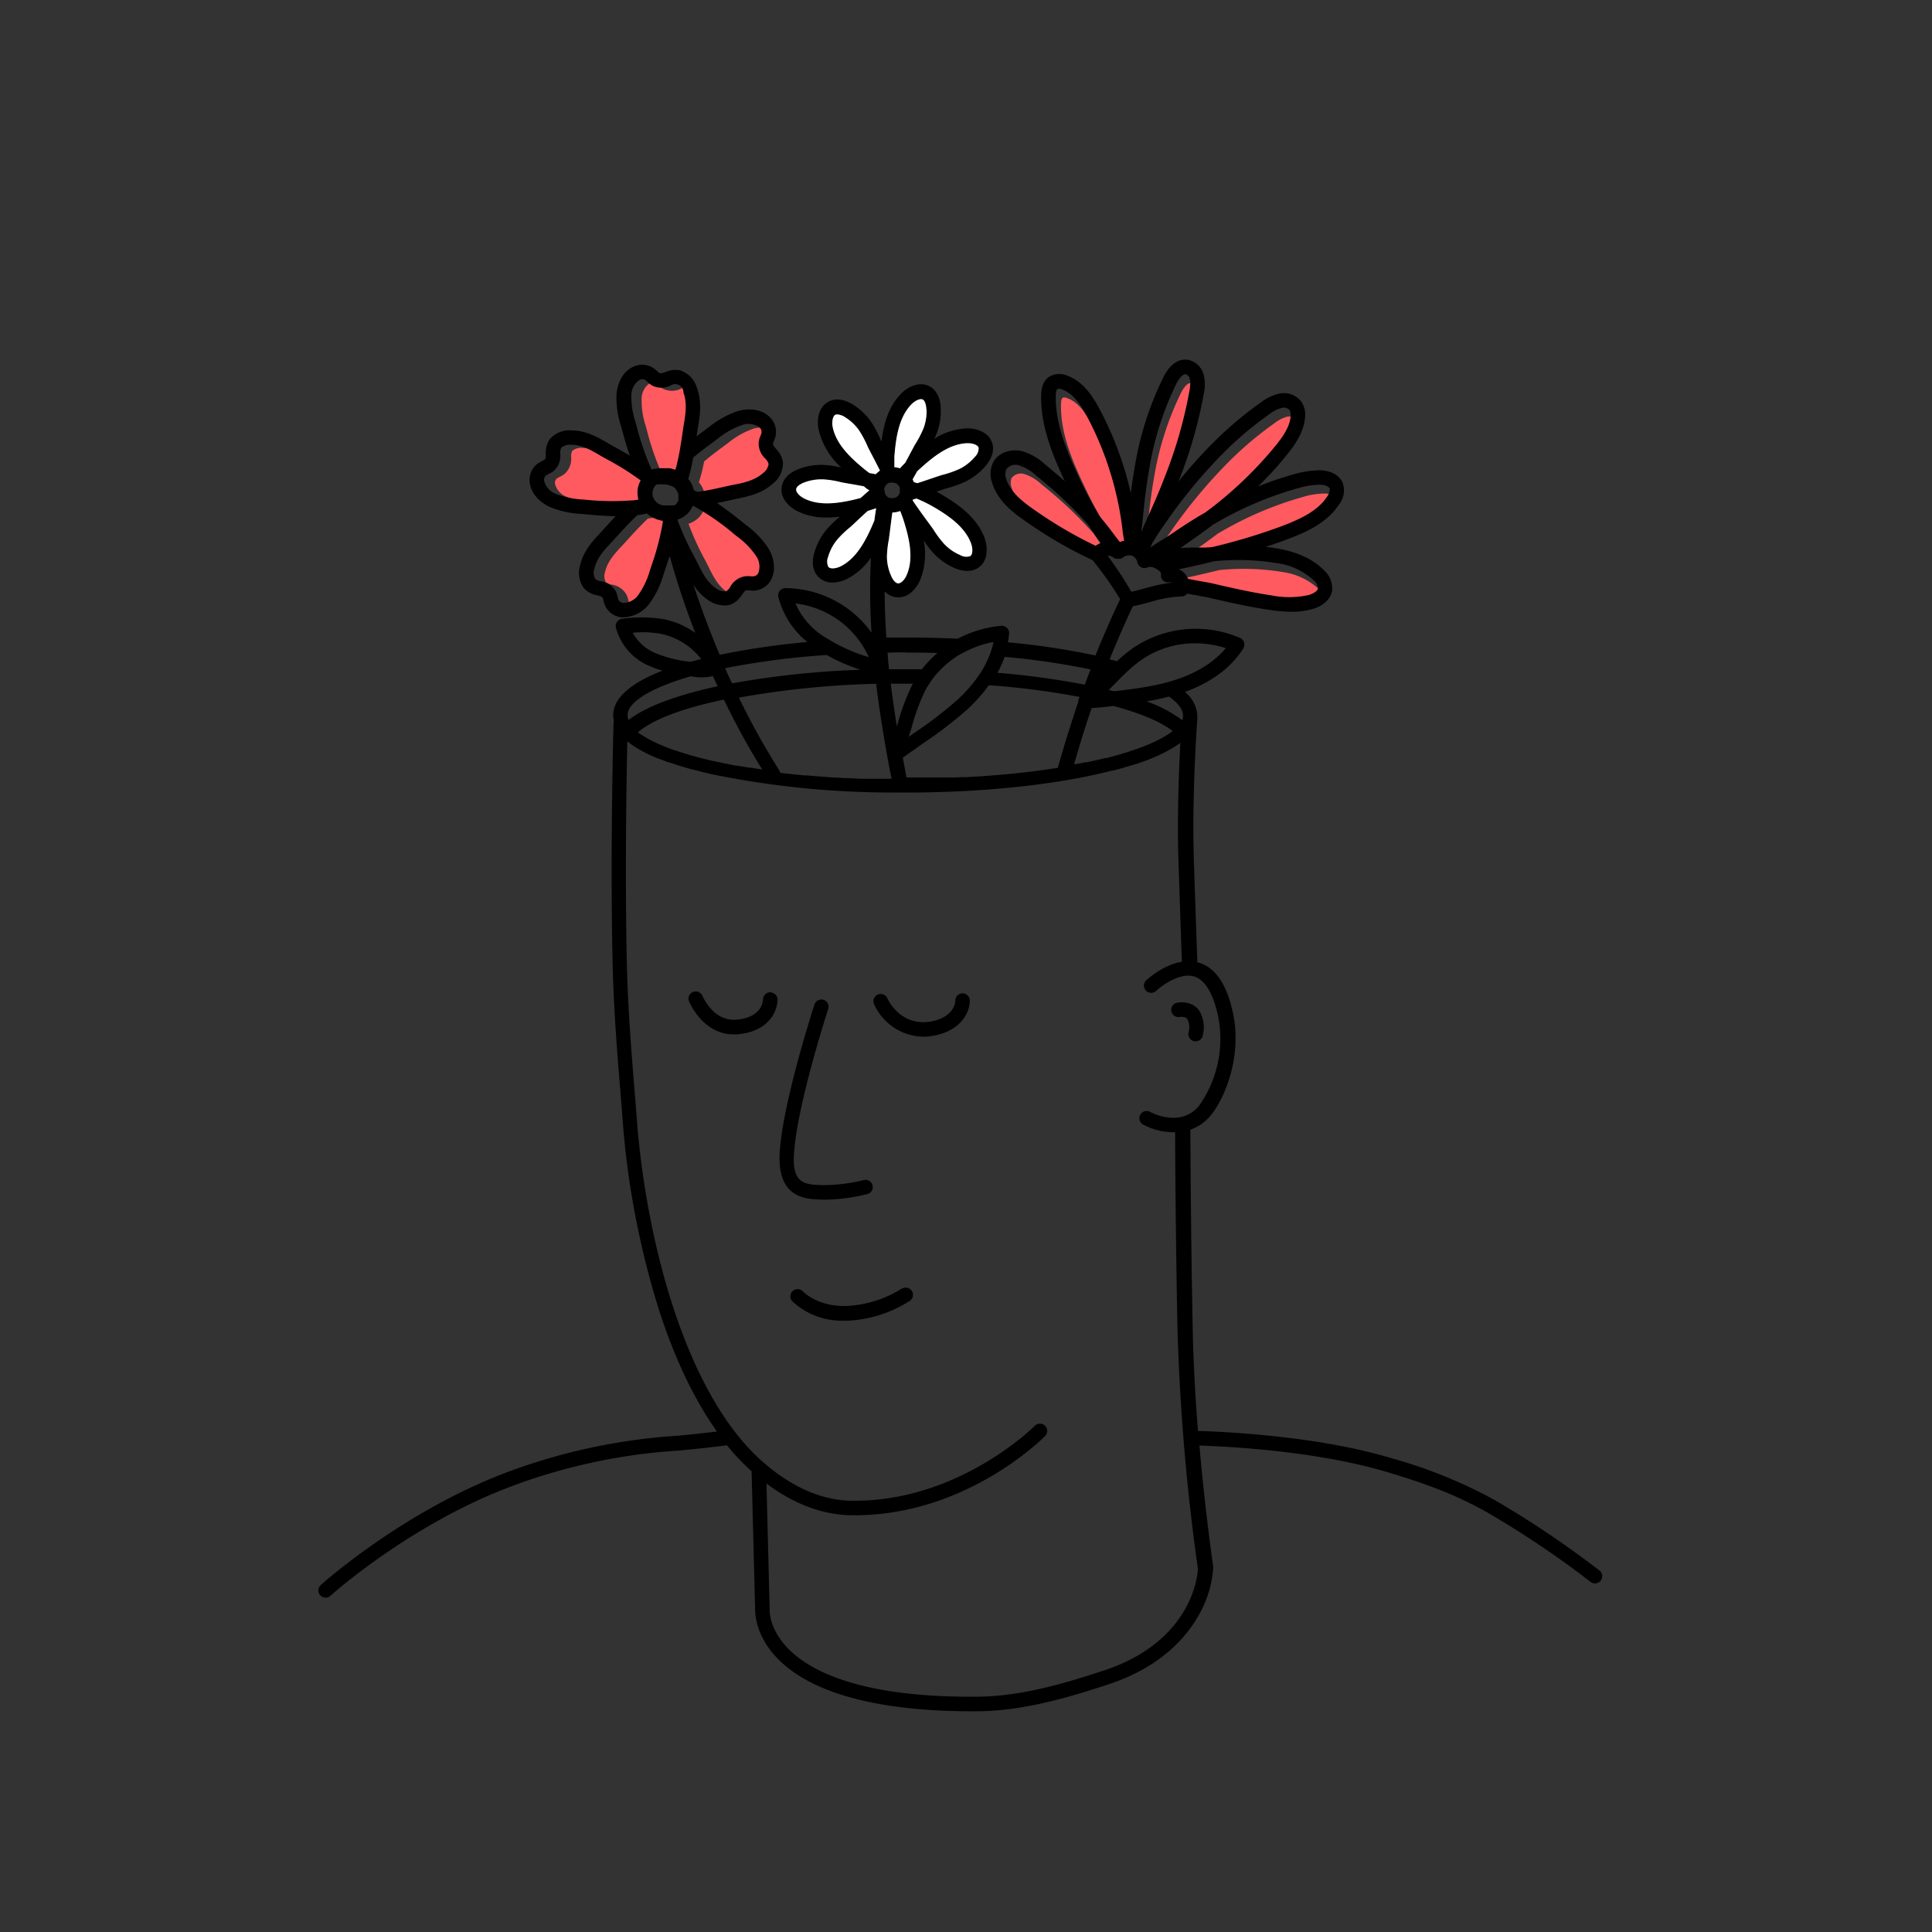 <svg id="Layer_1" data-name="Layer 1" xmlns="http://www.w3.org/2000/svg" viewBox="0 0 400 400"><rect x="0" y="0" width="400" height="400" fill="#333333" stroke="none"/><defs><style>.cls-1{fill:#ff5a5f;}.cls-2{fill:none;}.cls-3{fill:#fff;}</style></defs><title>SUE Extra Variation Head Illustrations</title><path class="cls-1" d="M161.34,96.74a2.79,2.79,0,0,1-1.14,1.9c-1.64,1.45-3.79,2-6.22,2.45-.39.07-.93.19-1.57.33-1.56.36-3.66.83-5.76,1.13-.27-.13-.53-.24-.79-.34a1,1,0,0,0-.06-.25,5.36,5.36,0,0,0-.47-1.19c-.05-.1-.11-.19-.16-.28l0,0,0,0-.07-.11-.09-.12a2.91,2.91,0,0,0-.26-.33l-.06-.07a34.55,34.55,0,0,0,1.09-4.32c1.66-1.4,3.3-2.6,4.41-3.41l.66-.5a17,17,0,0,1,4.88-2.78,4,4,0,0,1,3.78.41,1.27,1.27,0,0,1,.41,1.21,3.23,3.23,0,0,1-.18.49,5.3,5.3,0,0,0-.37,1.2,4.23,4.23,0,0,0,1.31,3.54A2.73,2.73,0,0,1,161.34,96.74Z"/><path class="cls-1" d="M143.76,88.72c-.07.4-.15.94-.24,1.59-.16,1.13-.37,2.53-.64,4a.06.06,0,0,0,0,0c-.26,1.42-.54,2.63-.83,3.65l-.13,0-.24-.08c-.11,0-.21-.07-.32-.09a5.41,5.41,0,0,0-.55-.12l-.1,0h-.17l-.12,0-.2,0h0c-.14,0-.26,0-.42,0h-.24a4.93,4.93,0,0,0-.55,0l-.22,0-.18,0-.17,0-.22,0-.26.07-.09,0-.1,0-.05,0-.12,0-.05,0a3,3,0,0,0-.34.15h0l-.07,0L137,98a56.06,56.06,0,0,1-3.09-9l-.21-.76a17,17,0,0,1-.86-5.56,3.92,3.92,0,0,1,1.74-3.38,1.63,1.63,0,0,1,.63-.15,1.06,1.06,0,0,1,.63.2,4.23,4.23,0,0,1,.4.34,4.81,4.81,0,0,0,1,.78,4.22,4.22,0,0,0,3.77,0A1.72,1.72,0,0,1,143.7,82C144.46,84.08,144.18,86.28,143.76,88.72Z"/><path class="cls-1" d="M134.94,100.23l0,0a.08.08,0,0,0,0,0,2.09,2.09,0,0,0-.16.29,3.08,3.08,0,0,0-.16.38,3.66,3.66,0,0,0-.15.43,4.58,4.58,0,0,0-.18.91,4.68,4.68,0,0,0,0,1,4.54,4.54,0,0,0,.08.55c0,.16.07.32.1.44-.3,0-.62.1-1,.14l-.26,0a53,53,0,0,1-9.64-.28l-.81-.07a17,17,0,0,1-5.38-1.14,3.87,3.87,0,0,1-2.48-2.76,1.21,1.21,0,0,1,.46-1.11,3.37,3.37,0,0,1,.46-.25,5.39,5.39,0,0,0,1.07-.64,4.18,4.18,0,0,0,1.36-3.47,2.71,2.71,0,0,1,.21-1.29,2.74,2.74,0,0,1,2-.63h0c2.16,0,4,1,6.14,2.28l1.34.75a55.13,55.13,0,0,1,6.92,4.34l0,0Z"/><path class="cls-1" d="M139.42,108.53h0l0,.29s0,.07,0,.1a54.68,54.68,0,0,1-2.37,9l-.26.8a16.49,16.49,0,0,1-2.33,5,3.85,3.85,0,0,1-3.23,1.8,1.19,1.19,0,0,1-1-.72,3.51,3.51,0,0,1-.13-.49,5.07,5.07,0,0,0-.39-1.18,4.24,4.24,0,0,0-3.08-2.1,2.62,2.62,0,0,1-1.2-.49,2.75,2.75,0,0,1-.16-2.14c.5-2.1,1.92-3.72,3.59-5.48.28-.28.64-.69,1.08-1.18,1.12-1.24,2.63-2.9,4.22-4.39a14,14,0,0,0,2-.37,4.47,4.47,0,0,0,.41.35l.09.07c.16.11.31.22.48.32a5.81,5.81,0,0,0,.83.4l.2.08a2,2,0,0,0,.3.1,2.72,2.72,0,0,0,.43.11,3.62,3.62,0,0,0,.41.09Z"/><path class="cls-1" d="M159.21,119.34a1.22,1.22,0,0,1-1,.68,4.45,4.45,0,0,1-.5,0,5.46,5.46,0,0,0-1.24,0,4.2,4.2,0,0,0-3,2.15,2.73,2.73,0,0,1-.87,1,2.82,2.82,0,0,1-2.07-.6c-1.79-1.2-2.81-3.1-3.87-5.28l-.73-1.42a56.52,56.52,0,0,1-3.39-7.45l.05,0a1.9,1.9,0,0,0,.29-.1,3.48,3.48,0,0,0,.41-.18,3.57,3.57,0,0,0,.48-.27,4.69,4.69,0,0,0,1.3-1.17,4.63,4.63,0,0,0,.31-.46,4.09,4.09,0,0,0,.28-.55l.06-.13.11.06a50.2,50.2,0,0,1,8.37,5.77l.67.54a16.48,16.48,0,0,1,3.86,3.92A3.86,3.86,0,0,1,159.21,119.34Z"/><path class="cls-1" d="M273.94,123.68h0c-.09.5-.82,1-1.86,1.33a18.62,18.62,0,0,1-7.8.08c-4.25-.63-8.56-1.63-12.37-2.51-.37-.08-1.07-.21-2-.37s-1.81-.33-2.87-.54c0-.1-.09-.2-.14-.3a3.36,3.36,0,0,0-.56-.81,3.78,3.78,0,0,0-.41-.39,4.17,4.17,0,0,0-.77-.49c2.07-.39,4.12-.89,6.12-1.37l1.16-.28a49.84,49.84,0,0,1,13.23.42,13.81,13.81,0,0,1,7.36,3.5A2.35,2.35,0,0,1,273.94,123.68Z"/><path class="cls-1" d="M276.36,103.25a2.87,2.87,0,0,1-.58,1.45c-1.95,3-5.57,4.61-9.19,6A119.78,119.78,0,0,1,252.35,115l-.32.08-1.25.09-.57,0c-.26,0-.73,0-1.32,0-1,0-2.19,0-3.5.12h0c2.26-1.52,4.52-3.13,6.76-4.82l0,0,0,0c.3-.18.59-.35.92-.53a72.79,72.79,0,0,1,16.51-7,16.15,16.15,0,0,1,4.7-.76c1,0,1.79.34,2,.77A.65.65,0,0,1,276.36,103.25Z"/><path class="cls-1" d="M268.29,88.07c-.19,2.09-1.5,4-2.89,5.76A80.63,80.63,0,0,1,250.48,108h-.06c-2.19,1.27-4.46,2.72-6.74,4.3-.41.28-1,.6-1.54,1-.9.54-1.93,1.17-2.88,1.85.13-.31.26-.62.37-.9h0l.56-.89c.66-1.06,1.29-2.06,2-3a105.18,105.18,0,0,1,13-15.53,73.05,73.05,0,0,1,8.69-7.22,7.32,7.32,0,0,1,2.58-1.33,1.72,1.72,0,0,1,1.66.46A2.19,2.19,0,0,1,268.29,88.07Z"/><path class="cls-1" d="M247.52,81.14a10.06,10.06,0,0,1-.19,1.67A93.05,93.05,0,0,1,242,101c-1,2.64-2.22,5.42-3.73,8.74-.32.71-.63,1.46-1,2.24,0,0,0-.08,0-.12.12-.91.24-1.79.31-2.62.36-3.77.75-6.87,1.25-9.75a63.38,63.38,0,0,1,5.69-18.16c.64-1.25,1.35-2,1.88-2h.06a1.33,1.33,0,0,1,.86,1A3.28,3.28,0,0,1,247.52,81.14Z"/><path class="cls-1" d="M233.84,113.71a4.39,4.39,0,0,0-.89.28c-.57-.72-1.1-1.42-1.63-2.13-.8-1.07-1.63-2.11-2.5-3.11a85,85,0,0,1-4.28-8c-2.41-5.07-5-11-4.87-16.94,0-1.19.28-1.42.34-1.46a1.4,1.4,0,0,1,1,.1c2.34.85,3.91,3.31,5.14,5.61a66.89,66.89,0,0,1,6.65,19c.31,1.63.56,3.29.74,4.95C233.6,112.4,233.71,113,233.84,113.71Z"/><path class="cls-1" d="M229,114.22a6.65,6.65,0,0,0-1.06.59h0a88.4,88.4,0,0,1-12.68-7.44c-2.54-1.75-5-3.74-5.83-6.44a2.78,2.78,0,0,1,0-1.93,2.4,2.4,0,0,1,2.6-.87,9.5,9.5,0,0,1,3.62,2.17,84.77,84.77,0,0,1,10.8,10.2c.45.71,1,1.47,1.49,2.23C228.24,113.26,228.6,113.75,229,114.22Z"/><path d="M331.11,325.13a202,202,0,0,0-21.72-14.6,100.08,100.08,0,0,0-21.46-8.67c-15.39-4.61-34.71-5.45-39.9-5.6-.52-6.6-.95-13.8-1.09-20.95-.37-18.23-.47-37.21-.49-41.42a9.54,9.54,0,0,0,4.37-3.14c2.8-3.53,6.31-12,4.5-20.79-1.23-6-3.59-9.55-7-10.62l-.42-.1c-.09-2.44-.32-9.17-.71-20.69-.43-13.05.5-26.83.7-29.71a0,0,0,0,0,0,0,.41.41,0,0,1,0-.11,2.46,2.46,0,0,0,0-.26,1.26,1.26,0,0,1,0-.16v-.12s0-.11,0-.16v0a6.85,6.85,0,0,0-2.57-4.77c4.28-1.55,9.08-4.25,12.08-9a1.55,1.55,0,0,0,.16-1.26,1.49,1.49,0,0,0-.84-.93,23.16,23.16,0,0,0-22,2,31.71,31.71,0,0,0-3.47,2.83c-.5-.14-1-.26-1.51-.38,1.5-3.74,3.11-7.39,4.8-11,1.2-.24,2.38-.55,3.52-.86a26.15,26.15,0,0,1,6.57-1.18,1.47,1.47,0,0,0,1.17-.58l2.45.45c.84.15,1.5.27,1.84.35,3.86.89,8.23,1.9,12.6,2.55a33.25,33.25,0,0,0,4.71.41,15.61,15.61,0,0,0,4.38-.58c2.21-.65,3.65-2,4-3.67a5,5,0,0,0-1.69-4.36c-2.05-2.12-5.05-3.58-8.92-4.36-1-.21-2.09-.36-3.13-.47,1.51-.49,3-1,4.49-1.57,4.09-1.53,8.21-3.45,10.64-7.11A4.76,4.76,0,0,0,278,100c-.65-1.59-2.39-2.57-4.67-2.63a19.6,19.6,0,0,0-5.57.86,66.67,66.67,0,0,0-7.32,2.5,68.73,68.73,0,0,0,6.23-6.87c1.59-2,3.25-4.46,3.52-7.33a4.9,4.9,0,0,0-.72-3.31,4.58,4.58,0,0,0-4.7-1.71,9.85,9.85,0,0,0-3.73,1.82A74.82,74.82,0,0,0,252,90.84a98.38,98.38,0,0,0-8,8.83,94.32,94.32,0,0,0,5.24-18.18,8.59,8.59,0,0,0,0-3.78,4.23,4.23,0,0,0-3.37-3.23c-1.36-.17-3.32.31-5,3.61a66.28,66.28,0,0,0-6,19c-.28,1.59-.52,3.23-.75,5a69.7,69.7,0,0,0-6.43-17.32c-1.49-2.8-3.46-5.83-6.76-7a4.05,4.05,0,0,0-3.66.21c-1.65,1.06-1.7,3.2-1.71,3.91-.12,6.4,2.42,12.49,4.91,17.74-1.26-1.11-2.61-2.26-4.1-3.48a11.76,11.76,0,0,0-4.87-2.77c-2.13-.48-4.85.22-5.94,2.48a5.53,5.53,0,0,0-.15,4.11c1.1,3.59,4.16,6.08,7,8a87.8,87.8,0,0,0,13.8,8h0a72.48,72.48,0,0,1,5.7,8.08h0c-1.8,3.8-3.51,7.69-5.1,11.66a157,157,0,0,0-18.13-2.73,17.14,17.14,0,0,0,.24-1.79,1.46,1.46,0,0,0-.44-1.19,1.49,1.49,0,0,0-1.19-.43,23.7,23.7,0,0,0-9,2.67c-3.61-.16-7.25-.25-10.87-.25-1.3,0-2.61,0-3.91,0-.23-3.29-.34-6.46-.35-9.55a4,4,0,0,0,2.24,1.19,4.3,4.3,0,0,0,.61.05,4.16,4.16,0,0,0,2.78-1.15,7,7,0,0,0,1.71-2.43,14.58,14.58,0,0,0,.75-8.19,19.7,19.7,0,0,0,2.1,2.71,13.18,13.18,0,0,0,4.31,3,6.81,6.81,0,0,0,2.62.58,4,4,0,0,0,2.29-.67h0c1.94-1.33,2-4,1.31-6.06-1.59-4.37-5.51-7.12-9.51-9.42l-.46-.26.43-.15,1.57-.52a23.43,23.43,0,0,0,4-1.42,12.89,12.89,0,0,0,4.13-3.22c1.35-1.59,1.84-3.21,1.4-4.71-.68-2.25-3.22-3.16-5.39-3.08a13.83,13.83,0,0,0-6.6,2.14,13.22,13.22,0,0,0,.53-1.22,12.8,12.8,0,0,0,.79-5.16c-.1-2.1-.87-3.62-2.21-4.4-2-1.17-4.49-.11-6,1.46-2.59,2.65-3.6,6.2-4.07,9.88l-.12-.23a24.09,24.09,0,0,0-2-3.82,13,13,0,0,0-3.8-3.59c-1.79-1.1-3.47-1.33-4.87-.67-2.27,1.06-2.62,3.78-2.23,5.79a15.4,15.4,0,0,0,4.69,7.93,19.41,19.41,0,0,0-3.64-.54,13,13,0,0,0-5.17.85c-2,.76-3.15,2-3.47,3.48-.52,2.44,1.43,4.37,3.27,5.27a13.34,13.34,0,0,0,6,1.29,21.3,21.3,0,0,0,2.75-.19,22.9,22.9,0,0,0-2.87,2.81,12.76,12.76,0,0,0-2.42,4.63c-.59,2-.35,3.71.68,4.87a4,4,0,0,0,3.12,1.34,6.92,6.92,0,0,0,3-.77,13.57,13.57,0,0,0,4.91-4.39,133.2,133.2,0,0,0,.12,15.56l0,0a21.69,21.69,0,0,0-4.64-4.78,22.3,22.3,0,0,0-13.18-4.47h0a1.5,1.5,0,0,0-1.46,1.86,17.44,17.44,0,0,0,6,9.3A160.84,160.84,0,0,0,149,135.57q-3-7.14-5.44-14.51a11.13,11.13,0,0,0,3,3.15,6.25,6.25,0,0,0,3.42,1.15,4.08,4.08,0,0,0,1.4-.24,5.05,5.05,0,0,0,2.25-2c.46-.65.66-.87.91-.9a3.24,3.24,0,0,1,.55,0,7,7,0,0,0,.92.07,4.23,4.23,0,0,0,3.62-2.25c1-1.87.78-4.37-.64-6.67a19.14,19.14,0,0,0-4.55-4.69l-.65-.52c-1.25-1-3.21-2.59-5.34-4,.88-.18,1.7-.37,2.4-.53l1.49-.32c2.76-.55,5.42-1.19,7.62-3.13a5.47,5.47,0,0,0,2.14-4.48,5,5,0,0,0-1.4-2.74c-.52-.63-.69-.88-.65-1.12a3.76,3.76,0,0,1,.19-.57,7.55,7.55,0,0,0,.31-.87,4.25,4.25,0,0,0-1.27-4.13c-1.58-1.49-4.08-1.9-6.7-1.1a19.59,19.59,0,0,0-5.8,3.25l-.65.48-1.91,1.42h0c0-.1,0-.2.05-.29.09-.62.16-1.13.23-1.51.38-2.22.89-5.27-.21-8.24a5.44,5.44,0,0,0-3.42-3.59,5,5,0,0,0-3.06.33c-.77.26-1.07.33-1.29.2a2.58,2.58,0,0,1-.45-.38,6.63,6.63,0,0,0-.72-.59,4.2,4.2,0,0,0-4.29-.29c-2,.94-3.24,3.13-3.43,5.87a19.49,19.49,0,0,0,1,6.58l.2.74c.35,1.28.87,3.18,1.56,5.18-1.17-.7-2.29-1.32-3.19-1.82l-1.26-.71c-2.37-1.41-4.74-2.68-7.64-2.7A5.37,5.37,0,0,0,113.77,91a5,5,0,0,0-.77,2.94c0,.79-.06,1.08-.24,1.23a4.32,4.32,0,0,1-.51.28,7.1,7.1,0,0,0-.81.44,4.22,4.22,0,0,0-1.78,3.87c.18,2.12,1.75,4.08,4.21,5.22a19.35,19.35,0,0,0,6.38,1.41l.79.07c1.53.15,3.92.38,6.41.41-.75.81-1.44,1.56-2,2.17-.41.46-.76.85-1,1.12-1.9,2-3.67,4-4.34,6.85a5.42,5.42,0,0,0,.83,4.83,5,5,0,0,0,2.69,1.4c.77.2,1,.31,1.15.53a2.75,2.75,0,0,1,.16.54,7.53,7.53,0,0,0,.25.88,4.2,4.2,0,0,0,3.38,2.61,5.06,5.06,0,0,0,.68,0,7,7,0,0,0,5.33-3,19.15,19.15,0,0,0,2.81-5.91l.26-.77c.26-.79.61-1.83,1-3l.46,1.62q2.1,7.23,4.83,14.29a17.12,17.12,0,0,0-6.55-2.84,28.4,28.4,0,0,0-8.58-.07,1.49,1.49,0,0,0-1.06.63,1.48,1.48,0,0,0-.23,1.22,11.89,11.89,0,0,0,6.88,7.88,20.46,20.46,0,0,0,2.77,1c-6.32,2.45-10.21,5.55-10.21,9.24a5.32,5.32,0,0,0,.14,1.2h0a1.42,1.42,0,0,0-.08.42c0,.26-.72,25.86-.19,49.62.22,9.61,1,19.36,1.6,26.48.17,2.12.33,4,.45,5.7a175.48,175.48,0,0,0,7.56,39.71c3.29,10.18,7.32,18.59,12,25.16-2.08.25-5.56.65-8.39.89a122.71,122.71,0,0,0-36,7.89C82.82,313.41,66.57,328,66.41,328.17a1.5,1.5,0,0,0,1,2.61,1.47,1.47,0,0,0,1-.39c.16-.14,16-14.39,36.65-22.35a119.69,119.69,0,0,1,35.21-7.7c4.08-.34,9.52-1,10.24-1.11a46.91,46.91,0,0,0,5.1,5.38l.73,28.62c0,.69,0,5.27,4.51,10,8.62,9.07,26.3,11.07,40.21,11.07h1.58c10.06-.11,20.3-3.44,26.42-5.43l.25-.08c11.08-3.61,16.42-9.93,19-14.6a22.64,22.64,0,0,0,2.87-9.57,2.09,2.09,0,0,0,0-.25c0-.16-1.62-10.89-2.85-25.08,5.52.17,24,1.05,38.79,5.46,7.85,2.36,14.08,4.58,20.85,8.41a196.41,196.41,0,0,1,21.33,14.35,1.54,1.54,0,0,0,.93.32,1.5,1.5,0,0,0,.93-2.68Zm-66.5-208.5a13.81,13.81,0,0,1,7.36,3.5,2.35,2.35,0,0,1,.89,1.72h0c-.09.5-.82,1-1.86,1.33a18.62,18.62,0,0,1-7.8.08c-4.25-.63-8.56-1.63-12.37-2.51-.37-.08-1.07-.21-2-.37s-1.81-.33-2.87-.54c0-.1-.09-.2-.14-.3a3.36,3.36,0,0,0-.56-.81,3.78,3.78,0,0,0-.41-.39,4.17,4.17,0,0,0-.77-.49c2.07-.39,4.12-.89,6.12-1.37l1.16-.28A49.84,49.84,0,0,1,264.61,116.63Zm4-15.51a16.15,16.15,0,0,1,4.7-.76c1,0,1.79.34,2,.77a.65.65,0,0,1,0,.29,2.87,2.87,0,0,1-.58,1.45c-1.95,2.95-5.57,4.61-9.19,6a119.78,119.78,0,0,1-14.24,4.32l-.32.08-1.25.09-.57,0c-.26,0-.73,0-1.32,0-1,0-2.19,0-3.5.12q3.39-2.28,6.75-4.82l0,0,0,0c.3-.18.59-.35.92-.53A72.79,72.79,0,0,1,268.57,101.12ZM254.08,93a73.05,73.05,0,0,1,8.69-7.22,7.32,7.32,0,0,1,2.58-1.33,1.72,1.72,0,0,1,1.66.46,2.19,2.19,0,0,1,.2,1.33c-.19,2.09-1.5,4-2.89,5.76a80.63,80.63,0,0,1-14.92,14.21h-.06c-2.19,1.27-4.46,2.72-6.74,4.3-.41.28-.95.6-1.54,1-.9.54-1.93,1.17-2.88,1.85.13-.31.26-.62.37-.9h0l.56-.89c.66-1.06,1.29-2.06,2-3A105.18,105.18,0,0,1,254.08,93Zm-17.79,17c.12-.91.24-1.79.31-2.62.36-3.77.75-6.87,1.25-9.75a63.38,63.38,0,0,1,5.69-18.16c.64-1.25,1.35-2,1.88-2h.06a1.33,1.33,0,0,1,.86,1,3.28,3.28,0,0,1,.1.84,10.06,10.06,0,0,1-.19,1.67A93.05,93.05,0,0,1,241,99.12c-1,2.64-2.22,5.42-3.73,8.74-.32.71-.63,1.46-.95,2.24C236.28,110.06,236.28,110,236.29,110Zm-17.7-28c0-1.19.28-1.42.34-1.46a1.4,1.4,0,0,1,1,.1c2.34.85,3.91,3.31,5.14,5.61a66.89,66.89,0,0,1,6.65,19c.31,1.63.56,3.29.74,4.95.05.44.16,1.06.29,1.75a4.39,4.39,0,0,0-.89.28c-.57-.72-1.1-1.42-1.63-2.13-.8-1.07-1.63-2.11-2.5-3.11a85,85,0,0,1-4.28-8C221.05,93.83,218.48,87.93,218.59,82Zm8.24,31h0a88.4,88.4,0,0,1-12.68-7.44c-2.54-1.75-5-3.74-5.83-6.44a2.78,2.78,0,0,1,0-1.93,2.4,2.4,0,0,1,2.6-.87,9.5,9.5,0,0,1,3.62,2.17,84.77,84.77,0,0,1,10.8,10.2c.45.71.95,1.47,1.49,2.23.37.52.73,1,1.1,1.48A6.65,6.65,0,0,0,226.83,113Zm2.5,2.1a1.35,1.35,0,0,1,1.11.29,1,1,0,0,0,.35.2,1.76,1.76,0,0,0,.3.1h.12l.22,0a2,2,0,0,0,.24,0h.1l.08,0h0l.08,0,.06,0,.15-.08.06,0h0a.26.26,0,0,0,.11-.07h0l.05,0h0a0,0,0,0,0,0,0,2.11,2.11,0,0,1,1.78-.53h0l.12,0a1.79,1.79,0,0,1,.5.26l0,0h0l.06.05.09.08a1.87,1.87,0,0,1,.56,1,1.51,1.51,0,0,0,.81,1.06,1.54,1.54,0,0,0,1.34,0l.2-.07a1,1,0,0,1,.3,0h0a1.81,1.81,0,0,1,.31,0l.07,0a2.33,2.33,0,0,1,.32.1l.29.13a3.35,3.35,0,0,1,.36.21,2,2,0,0,1,.26.18l.07,0,.14.12a1.25,1.25,0,0,1,.16.17l.09.09.07.09a.35.35,0,0,1,.05.08.32.32,0,0,1,.07.11.78.78,0,0,0,0,.21s0,0,0,0a1.14,1.14,0,0,0,0,.32.3.3,0,0,0,0,.13.18.18,0,0,0,0,.1.66.66,0,0,0,.06.2,1.58,1.58,0,0,0,.28.46l.25.22a1.51,1.51,0,0,0,.55.24,1.57,1.57,0,0,0,.61,0,.53.53,0,0,1,.3,0l.17.07a0,0,0,0,0,0,0,37.38,37.38,0,0,0-5.49,1.17c-1,.27-1.93.52-2.88.73A73.75,73.75,0,0,0,229.33,115.08ZM143.51,94.75c1.66-1.4,3.3-2.6,4.41-3.41l.66-.5a17,17,0,0,1,4.88-2.78,4,4,0,0,1,3.78.41,1.27,1.27,0,0,1,.41,1.21,3.23,3.23,0,0,1-.18.49,5.3,5.3,0,0,0-.37,1.2,4.23,4.23,0,0,0,1.31,3.54,2.73,2.73,0,0,1,.72,1.13,2.79,2.79,0,0,1-1.14,1.9c-1.64,1.45-3.79,2-6.22,2.45-.39.07-.93.19-1.57.33-1.56.36-3.66.83-5.76,1.13-.27-.13-.53-.24-.79-.34a1,1,0,0,0-.06-.25,5.36,5.36,0,0,0-.47-1.19c-.05-.1-.11-.19-.16-.28l0,0,0,0-.07-.11-.09-.12a2.91,2.91,0,0,0-.26-.33l-.06-.07A34.55,34.55,0,0,0,143.51,94.75ZM132.38,78.66a1.63,1.63,0,0,1,.63-.15,1.06,1.06,0,0,1,.63.2,4.23,4.23,0,0,1,.4.34,4.81,4.81,0,0,0,1,.78,4.22,4.22,0,0,0,3.77,0,1.72,1.72,0,0,1,2.69,1.47c.76,2,.48,4.25.06,6.69-.07.4-.15.94-.24,1.59-.16,1.13-.37,2.53-.64,4a.06.06,0,0,0,0,0c-.26,1.42-.54,2.63-.83,3.65l-.13,0-.24-.08c-.11,0-.21-.07-.32-.09a5.41,5.41,0,0,0-.55-.12l-.1,0h-.17l-.12,0-.2,0h0c-.14,0-.26,0-.42,0h-.24a4.93,4.93,0,0,0-.55,0l-.22,0-.18,0-.17,0L136,97l-.26.07-.09,0-.1,0,0,0-.12,0-.05,0a3,3,0,0,0-.34.15h0l-.07,0-.1-.08a56.06,56.06,0,0,1-3.09-9l-.21-.76a17,17,0,0,1-.86-5.56A3.92,3.92,0,0,1,132.38,78.66Zm-11.06,24.81-.81-.07a17,17,0,0,1-5.38-1.14,3.87,3.87,0,0,1-2.48-2.76,1.21,1.21,0,0,1,.46-1.11,3.37,3.37,0,0,1,.46-.25,5.39,5.39,0,0,0,1.07-.64A4.18,4.18,0,0,0,116,94a2.71,2.71,0,0,1,.21-1.29,2.74,2.74,0,0,1,2-.63h0c2.16,0,4,1,6.14,2.28l1.34.75a55.13,55.13,0,0,1,6.92,4.34l.05,0,0,0,0,0a.08.08,0,0,0,0,0,2.09,2.09,0,0,0-.16.29,3.08,3.08,0,0,0-.16.38,3.66,3.66,0,0,0-.15.43,4.58,4.58,0,0,0-.18.91,4.68,4.68,0,0,0,0,1,4.54,4.54,0,0,0,.08.55c0,.16.07.32.1.44-.3,0-.62.1-1,.14l-.26,0A53,53,0,0,1,121.32,103.47Zm15.89,4.37,0,.29s0,.07,0,.1a54.68,54.68,0,0,1-2.37,9l-.26.8a16.49,16.49,0,0,1-2.33,5,3.85,3.85,0,0,1-3.23,1.8,1.19,1.19,0,0,1-1-.72,3.51,3.51,0,0,1-.13-.49,5.07,5.07,0,0,0-.39-1.18,4.24,4.24,0,0,0-3.08-2.1,2.62,2.62,0,0,1-1.2-.49,2.75,2.75,0,0,1-.16-2.14c.5-2.1,1.92-3.72,3.59-5.48.28-.28.64-.69,1.08-1.18,1.12-1.24,2.63-2.9,4.22-4.39a14,14,0,0,0,2-.37,4.47,4.47,0,0,0,.41.35l.09.07c.16.11.31.22.48.32a5.81,5.81,0,0,0,.83.4l.2.08a2,2,0,0,0,.3.1,2.72,2.72,0,0,0,.43.11,3.62,3.62,0,0,0,.41.09l.19,0Zm2.68-3.38-.21.12-.12.06-.1,0-.16,0-.16,0-.17,0-.33,0h-.43c-.18,0-.32,0-.59,0l-.14,0-.18,0-.23-.06a.56.56,0,0,0-.12,0l-.2-.08-.37-.18-.24-.16s0,0,0,0l0,0a1.63,1.63,0,0,1-.23-.19l-.12-.12-.18-.22-.06-.08-.08-.11a.64.64,0,0,0-.08-.14l-.08-.16-.07-.17a1.32,1.32,0,0,1-.08-.22c0-.08,0-.16-.06-.26s0-.12,0-.23a1.79,1.79,0,0,1,0-.4,2.7,2.7,0,0,1,.08-.39,1.45,1.45,0,0,1,.11-.29l0-.07a.08.08,0,0,1,0,0l.12-.2a.56.56,0,0,1,.05-.08.91.91,0,0,1,.11-.16l0,0,.09-.12.1-.1s0,0,0,0l0,0,.08-.06.15-.11.08,0,.09,0h0s0,0,0,0l0,0,.06,0,0,0,.1,0,.18,0,.07,0h.13l.12,0a1.91,1.91,0,0,1,.42,0h.1a.79.79,0,0,1,.22,0l.39.06.09,0,.13,0,.24.07.21.08.3.13.07,0,.09,0,.2.12,0,0h0l.05,0h0l.14.11a0,0,0,0,0,0,0l.09.06.19.17a1.29,1.29,0,0,1,.16.17l.07.08,0,.05,0,0,.08.11a1.18,1.18,0,0,0,.11.19,2.49,2.49,0,0,1,.28.86,1.55,1.55,0,0,1,0,.31s0,0,0,.06v.14a.09.09,0,0,0,0,0v0a1.81,1.81,0,0,1,0,.31.37.37,0,0,1,0,.09s0,.08,0,.13,0,.08-.06.16a2,2,0,0,1-.11.2l-.1.15A1.68,1.68,0,0,1,139.89,104.46Zm.42,3.09a1.9,1.9,0,0,0,.29-.1,3.48,3.48,0,0,0,.41-.18,3.57,3.57,0,0,0,.48-.27,4.69,4.69,0,0,0,1.3-1.17,4.63,4.63,0,0,0,.31-.46,4.09,4.09,0,0,0,.28-.55l.06-.13.11.06a50.2,50.2,0,0,1,8.37,5.77l.67.54a16.48,16.48,0,0,1,3.86,3.92,3.86,3.86,0,0,1,.55,3.66,1.22,1.22,0,0,1-1,.68,4.45,4.45,0,0,1-.5,0,5.46,5.46,0,0,0-1.24,0,4.2,4.2,0,0,0-3.05,2.15,2.73,2.73,0,0,1-.87.95,2.82,2.82,0,0,1-2.07-.6c-1.79-1.2-2.81-3.1-3.87-5.28l-.73-1.42a56.52,56.52,0,0,1-3.39-7.45Zm90.19,34.34c.56-.57,1.12-1.15,1.7-1.72.81-.8,1.65-1.58,2.52-2.32.57-.47,1.16-.92,1.77-1.34a19.39,19.39,0,0,1,11-3.32,20.66,20.66,0,0,1,6.3,1c-3.11,3.76-7.74,5.8-11.49,6.89l-.78.22c-1.23.32-2.48.59-3.74.82-2.38.43-4.79.73-7.15,1l-1.08-.27C229.86,142.53,230.18,142.22,230.5,141.89Zm14.43,6.25c0,.07,0,.18,0,.33h0a2.57,2.57,0,0,1-.15.64,27.74,27.74,0,0,0-7.42-3.9c1.55-.26,3.11-.57,4.64-1C243.89,145.54,244.92,146.86,244.93,148.14Zm-14.46-2c5.77,1.56,10,3.37,12.31,5.22-.05.05-.12.09-.18.14l-.24.17-.48.34-.32.2-.39.24-.53.3-.32.18-.55.28-.4.2-.64.3-.35.17c-.61.26-1.26.53-1.94.79l-.38.14c-.79.29-1.62.58-2.51.86l-.77.24c-.48.16-1,.29-1.46.43-.76.22-1.54.43-2.35.63l-.22,0h0l-1.39.33-2.09.46h0l0,0-.32.06-.11,0-.13,0-.71.15-.51.09h0l-.49.1-.14,0-.48.08c1.12-3.94,2.32-7.83,3.64-11.66C227.45,146.54,229,146.34,230.47,146.16ZM219,159h0l-.17,0-1,.15-.52.08-1.48.21-.55.07c-.46.07-.92.13-1.39.18l-1.38.17-1.72.19c-.77.09-1.56.17-2.35.24s-1.59.15-2.41.21l-2.47.19-2.54.16-1.1.06h-.08l-.87,0-1,.05-.86,0-1.13,0-.54,0c-.34,0-.69,0-1,0l-.77,0h-.88l-1.6,0-1,0h-2.51c-.26-1.36-.51-2.72-.76-4.09,1.39-1,2.84-2,4.24-3a87.45,87.45,0,0,0,9.12-7,33.78,33.78,0,0,0,4.45-5,161,161,0,0,1,18.82,2.43,1.41,1.41,0,0,0-.3,1v0h0C221.68,149.94,220.29,154.43,219,159ZM208,136a154.23,154.23,0,0,1,17.79,2.6h0c-.4,1.05-.81,2.1-1.2,3.16a163,163,0,0,0-18.08-2.46A22.5,22.5,0,0,0,208,136Zm-9-.62a21,21,0,0,1,6.69-2.46,16.71,16.71,0,0,1-.85,2.82,21.08,21.08,0,0,1-1.68,3.32,27.34,27.34,0,0,1-2.09,2.86,30.28,30.28,0,0,1-2.89,3,82.49,82.49,0,0,1-8.8,6.76l-1.25.88c.2-.63.41-1.27.61-1.93a42,42,0,0,1,2.77-7.57,16.17,16.17,0,0,1,.89-1.51,17.51,17.51,0,0,1,2.36-2.93A19.91,19.91,0,0,1,199,135.34Zm-13.14,14.42-.18.58q-.69-4.34-1.19-8.23c0-.21-.05-.39-.07-.6l3,0H189l-.09.16A44.75,44.75,0,0,0,185.87,149.76Zm1.55-14.7q3.41,0,6.68.09a22.31,22.31,0,0,0-3.22,3.37c-1.15,0-2.3,0-3.46,0l-3.34,0c-.08-.72-.15-1.45-.22-2.16,0-.42-.07-.83-.1-1.26C185,135.07,186.19,135.06,187.42,135.06Zm.32-16c-.41,1-1.22,1.85-1.87,1.76-.46-.07-1-.66-1.38-1.57a9.85,9.85,0,0,1-.86-3.9,21.06,21.06,0,0,1,.43-3.78c0-.26.11-.81.19-1.55.13-1,.3-2.45.5-3.86h0a4.69,4.69,0,0,0,1.11-.14h0l.34-.1.19-.06c.35.9.61,1.65.69,1.91C188.31,111.59,189.19,115.65,187.74,119Zm13.33-6.46c.34,1,.37,2.18-.18,2.56a2.47,2.47,0,0,1-2.07-.2,9.9,9.9,0,0,1-3.3-2.27,21.24,21.24,0,0,1-2.28-3.05c-.14-.21-.47-.65-.9-1.24-.9-1.23-2.32-3.15-3.4-4.79,0,0,.05-.09.07-.14l.74-.22a31.06,31.06,0,0,1,3.12,1.5C196.38,106.74,199.81,109.09,201.07,112.56Zm-.85-20.8c1-.05,2.2.3,2.39.93a2.48,2.48,0,0,1-.8,1.92h0a9.92,9.92,0,0,1-3.16,2.47,21.66,21.66,0,0,1-3.57,1.24c-.27.07-.88.28-1.69.55-1,.34-2.22.76-3.49,1.16l-.71-.24a3.87,3.87,0,0,0-.25-.55c.28-.48.58-1,.91-1.62.19-.2.35-.34.44-.42C193.26,94.46,196.53,91.91,200.22,91.76Zm-15,2.71c.31-4,.95-8.16,3.52-10.79.71-.74,1.79-1.3,2.37-1,.41.24.68,1,.73,2,0,.17,0,.33,0,.5a9.88,9.88,0,0,1-.62,3.45A21.33,21.33,0,0,1,189.47,92c-.14.23-.41.75-.78,1.44s-.78,1.48-1.26,2.35c-.28.29-.67.69-1.1,1.17l-.3-.09-.32-.07-.31-.06-.23,0C185.16,95.65,185.19,94.75,185.21,94.47Zm-2.14,6.66a.43.43,0,0,1,0,0,1.5,1.5,0,0,1,.18-.5,2.93,2.93,0,0,1,.18-.26,1.14,1.14,0,0,1,.22-.22h0a1,1,0,0,1,.24-.17,1.08,1.08,0,0,1,.29-.13l.06,0h0l0,0h.06l.12,0a1.69,1.69,0,0,1,.81.07l.12,0a.51.51,0,0,1,.15.07,1.68,1.68,0,0,1,.4.3l.08.09a1.48,1.48,0,0,1,.31.53,1.09,1.09,0,0,1,0,.17s0,0,0,0a.19.19,0,0,1,0,.07s0,.07,0,.1a1.34,1.34,0,0,1,0,.2,1,1,0,0,1,0,.17.76.76,0,0,1,0,.16s0,.08,0,.12h0a1.37,1.37,0,0,1-.15.38l-.1.15a.27.27,0,0,1-.09.12l0,0h0a1.06,1.06,0,0,1-.15.15,1.51,1.51,0,0,1-.68.34l-.21,0a1.62,1.62,0,0,1-.54,0,1.17,1.17,0,0,1-.25-.07h0l-.07,0h0l0,0H184l-.14-.09,0,0,0,0-.16-.12a1.79,1.79,0,0,1-.23-.25,1.92,1.92,0,0,1-.18-.31l-.09-.22s0-.07,0-.1a0,0,0,0,0,0,0,.29.29,0,0,0,0-.09A1.69,1.69,0,0,1,183.07,101.13ZM172.4,88.37c-.19-1,0-2.23.56-2.51a1,1,0,0,1,.4-.07,3.36,3.36,0,0,1,1.62.58,9.91,9.91,0,0,1,2.91,2.75,22.06,22.06,0,0,1,1.78,3.37c.11.23.37.73.71,1.39.5,1,1.16,2.25,1.81,3.55v0l-.12.09a1.37,1.37,0,0,0-.21.15h0l-.31.28a1.67,1.67,0,0,0-.23.23h0L180,97.94l-.74-.56C176.12,94.84,173.11,92,172.4,88.37Zm-5.94,14.87c-.92-.45-1.79-1.31-1.66-2,.1-.46.71-.94,1.62-1.3a10,10,0,0,1,3.58-.66h.39a20.39,20.39,0,0,1,3.73.6c.27.06.89.17,1.71.31s1.91.33,3,.54c.35.24.72.49,1.12.74-.54.45-1.15,1-1.84,1.6l-.31.08C173.86,104.18,169.75,104.86,166.46,103.24Zm7.61,14c-.92.46-2.12.64-2.57.13a2.47,2.47,0,0,1-.05-2.08,9.76,9.76,0,0,1,1.85-3.54,21.16,21.16,0,0,1,2.74-2.63c.2-.17.64-.58,1.21-1.12s1.49-1.41,2.38-2.21c.62-.19,1.21-.38,1.75-.57h0c-.13.85-.26,1.7-.37,2.56h0c-.06.17-.12.29-.16.38C179.28,111.89,177.36,115.56,174.07,117.24Zm7.34,24.33h0c0,.31.06.6.1.92.53,4.16,1.21,8.61,2.1,13.59.3,1.72.63,3.44,1,5.16h-.43c-.32,0-.65,0-1,0h-1l-1.67,0-1.39,0c-1.2,0-2.37-.08-3.53-.14l-.55,0h-.08l-1.87-.11c-.62,0-1.23-.07-1.84-.12-1.21-.08-2.4-.17-3.57-.28l-.76-.06h-.15l-.33,0c-1.7-.16-3.34-.34-4.92-.53a1.91,1.91,0,0,0-.19-.5c-2-3.23-4-6.62-5.82-10.07-.69-1.32-1.38-2.65-2.05-4-.17-.32-.32-.65-.47-1A186,186,0,0,1,181.41,141.57ZM164.7,124.94a19.15,19.15,0,0,1,9.28,3.73,18.76,18.76,0,0,1,3.63,3.6,17.71,17.71,0,0,1,1.84,2.92c.16.28.3.57.43.86-.79-.23-1.58-.48-2.37-.78a35.57,35.57,0,0,1-5.6-2.68l-.86-.51A15.35,15.35,0,0,1,164.7,124.94Zm6.47,10.67a37,37,0,0,0,7,3.06,183.58,183.58,0,0,0-26.6,2.81c-.49-1-1-2.09-1.44-3.14A164.76,164.76,0,0,1,171.17,135.61Zm-21.29,9.23h0c.28.57.55,1.15.83,1.72q1,2,2.09,4.06c1.58,3,3.24,5.86,5,8.66l-.24,0-2.18-.34-.27,0-.94-.16-.79-.14-.14,0-.7-.13-.21,0-.89-.17-.52-.1-.86-.17-.36-.08-1.88-.41-.09,0c-1.4-.32-2.72-.66-4-1-.56-.16-1.13-.32-1.66-.49l-.77-.24-.73-.23h0c-.34-.1-.66-.21-1-.33l-.05,0-1-.37c-.64-.24-1.24-.48-1.8-.73l-.34-.14-.4-.19-.74-.35-.56-.29-.58-.31-.43-.25-.39-.24-.48-.31-.07,0c-.24-.16-.46-.32-.67-.49C135.1,149,141.23,146.65,149.88,144.84Zm-14.28-9.66A9.59,9.59,0,0,1,131,131a21.75,21.75,0,0,1,5.76.21,14.29,14.29,0,0,1,8.42,5.24c-.75.18-1.49.37-2.2.57A26.08,26.08,0,0,1,135.6,135.18Zm7.48,4.86,1,.13a8.77,8.77,0,0,0,1.15.07,11.44,11.44,0,0,0,2.37-.26h0q.47,1.05,1,2.1h0c-8.46,1.82-14.95,4.23-18.48,7a2.72,2.72,0,0,1-.18-1C129.91,145.37,134.71,142.42,143.08,140ZM228.4,345.91l-.26.08c-5.95,1.94-15.93,5.19-25.52,5.29-24.38.26-34.92-5.3-39.48-10-3.92-4.05-3.8-7.79-3.79-7.93v-.13l-.66-26.07c5.74,4.29,11.66,6.5,17.64,6.57h.6c23,0,38.79-15.74,39.45-16.41a1.5,1.5,0,0,0-2.14-2.11c-.15.16-15.83,15.8-37.88,15.51-6.1-.07-12.21-2.69-18.15-7.8-16.66-14.31-24.63-47.48-26.39-71.53-.12-1.67-.28-3.6-.45-5.73-.58-7.08-1.37-16.77-1.59-26.29-.41-18.44-.07-38,.1-45.88l.17.14.2.15.57.42c.3.21.61.42.93.62l.33.2c.64.38,1.34.75,2.09,1.12h0l.61.29s0,0,0,0l.41.18.65.27.45.19s.06,0,.08,0l.53.21.35.13.43.16.34.13.66.23.1,0,1.64.54.23.07c1.14.36,2.34.71,3.61,1h0q1.82.48,3.78.9h0a185.71,185.71,0,0,0,35.94,3.65h.56a.57.57,0,0,1,.13,0l2.63,0,2.63,0h0c14.13-.15,27.1-1.53,37.15-3.78l.57-.13,1.31-.31.61-.15.71-.18.08,0,.13,0,.22-.06c.59-.15,1.17-.31,1.73-.47l.4-.12.37-.11.85-.26.31-.1.06,0,.72-.23.05,0,.06,0,.2-.07.62-.22.73-.25c.95-.35,1.87-.71,2.72-1.1,0,0,0,0,0,0l.4-.19.14-.06.6-.29.74-.37c.4-.22.79-.43,1.16-.65l.33-.2a16,16,0,0,0,1.48-1c-.32,5.92-.69,15.57-.38,24.87.37,11.17.6,17.86.69,20.48-3.92.6-7.23,3.7-7.41,3.87a1.5,1.5,0,0,0,2.07,2.17c1.2-1.14,5-3.88,7.88-3s4.28,5,5,8.36a24,24,0,0,1-3.91,18.31c-3.81,4.79-10,1.49-10.22,1.35a1.5,1.5,0,0,0-1.46,2.62,13.48,13.48,0,0,0,6.26,1.61l.4,0c0,5.11.13,23.36.49,40.93a446.74,446.74,0,0,0,4.2,49.29C248.07,326,246.84,339.91,228.4,345.91Z"/><path class="cls-2" d="M228.71,139.24l.15,0-.25.26c0-.1.07-.19.1-.29"/><path class="cls-3" d="M187.74,119c-.41,1-1.22,1.85-1.87,1.76-.46-.07-1-.66-1.38-1.57a9.85,9.85,0,0,1-.86-3.9,21.06,21.06,0,0,1,.43-3.78c0-.26.11-.81.19-1.55.13-1,.3-2.45.5-3.86h0a4.69,4.69,0,0,0,1.11-.14h0l.34-.1.19-.06c.35.9.61,1.65.69,1.91C188.31,111.59,189.19,115.65,187.74,119Z"/><path class="cls-3" d="M200.89,115.12a2.47,2.47,0,0,1-2.07-.2,9.9,9.9,0,0,1-3.3-2.27,21.24,21.24,0,0,1-2.28-3.05c-.14-.21-.47-.65-.9-1.24-.9-1.23-2.32-3.15-3.4-4.79,0,0,.05-.09.07-.14l.74-.22a31.06,31.06,0,0,1,3.12,1.5c3.51,2,6.94,4.38,8.2,7.85C201.41,113.52,201.44,114.74,200.89,115.12Z"/><path class="cls-3" d="M201.81,94.61h0a9.92,9.92,0,0,1-3.16,2.47,21.66,21.66,0,0,1-3.57,1.24c-.27.07-.88.28-1.69.55-1,.34-2.22.76-3.49,1.16l-.71-.24a3.87,3.87,0,0,0-.25-.55c.28-.48.58-1,.91-1.62.19-.2.35-.34.44-.42,3-2.74,6.25-5.29,9.94-5.44,1-.05,2.2.3,2.39.93A2.48,2.48,0,0,1,201.81,94.61Z"/><path class="cls-3" d="M191.84,85.18a9.88,9.88,0,0,1-.62,3.45A21.33,21.33,0,0,1,189.47,92c-.14.23-.41.75-.78,1.44s-.78,1.48-1.26,2.35c-.28.29-.67.69-1.1,1.17l-.3-.09-.32-.07-.31-.06-.23,0c0-1,0-2,0-2.23.31-4,.95-8.16,3.52-10.79.71-.74,1.79-1.3,2.37-1,.41.24.68,1,.73,2C191.84,84.85,191.84,85,191.84,85.18Z"/><path class="cls-3" d="M182.19,97.43v0l-.12.09a1.37,1.37,0,0,0-.21.15h0l-.31.28a1.67,1.67,0,0,0-.23.23h0L180,97.94l-.74-.56c-3.15-2.54-6.16-5.39-6.87-9-.19-1,0-2.23.56-2.51a1,1,0,0,1,.4-.07,3.36,3.36,0,0,1,1.62.58,9.91,9.91,0,0,1,2.91,2.75,22.06,22.06,0,0,1,1.78,3.37c.11.23.37.73.71,1.39C180.88,94.84,181.54,96.13,182.19,97.43Z"/><path class="cls-3" d="M180,101.52c-.54.45-1.15,1-1.84,1.6l-.31.08c-3.94,1-8.05,1.66-11.34,0-.92-.45-1.79-1.31-1.66-2,.1-.46.71-.94,1.62-1.3a10,10,0,0,1,3.58-.66h.39a20.39,20.39,0,0,1,3.73.6c.27.06.89.17,1.71.31s1.91.33,3,.54C179.18,101,179.55,101.27,180,101.52Z"/><path class="cls-3" d="M181.4,105.22c-.13.85-.26,1.7-.37,2.56h0c-.06.17-.12.29-.16.38-1.58,3.73-3.5,7.4-6.79,9.08-.92.46-2.12.64-2.57.13a2.47,2.47,0,0,1-.05-2.08,9.76,9.76,0,0,1,1.85-3.54,21.16,21.16,0,0,1,2.74-2.63c.2-.17.64-.58,1.21-1.12s1.49-1.41,2.38-2.21c.62-.19,1.21-.38,1.75-.57Z"/><path d="M244.29,210.56c.06,0,1.29-.22,1.61.58a3.86,3.86,0,0,1,.23,2.45,1.5,1.5,0,0,0,.9,1.92,1.52,1.52,0,0,0,.51.09,1.5,1.5,0,0,0,1.41-1,6.74,6.74,0,0,0-.27-4.6c-1-2.48-3.68-2.65-5-2.39a1.49,1.49,0,0,0-1.17,1.74,1.5,1.5,0,0,0,1.74,1.2"/><path d="M170.42,248.38h.63a38.77,38.77,0,0,0,8.58-1.17,1.5,1.5,0,0,0-.76-2.9,36.05,36.05,0,0,1-8.36,1.06h-.16c-2-.06-3.86-.12-4.9-1.28s-1.28-3.07-1-6c.86-10.18,6.92-28.92,7-29.11a1.5,1.5,0,1,0-2.85-.92c-.26.78-6.23,19.25-7.12,29.78-.33,3.83.26,6.53,1.79,8.24,1.89,2.13,4.75,2.22,7,2.29Z"/><path d="M199.25,205.67a1.5,1.5,0,0,0-1.46,1.54s0,3.41-5.18,4.3c-6.21,1-8.78-4.56-8.89-4.82a1.5,1.5,0,0,0-2.75,1.2,11.37,11.37,0,0,0,10.13,6.75,11.9,11.9,0,0,0,2-.18c6.2-1.05,7.74-5.25,7.68-7.33a1.48,1.48,0,0,0-1.54-1.46"/><path d="M159.48,205.43h0a1.51,1.51,0,0,0-1.5,1.47c0,.39-.25,3.84-5.66,4.22-4.65.31-6.83-4.8-6.92-5a1.5,1.5,0,0,0-2.77,1.14c.12.3,2.9,6.89,9.24,6.89l.66,0c6.68-.47,8.45-4.91,8.45-7.19a1.49,1.49,0,0,0-1.48-1.49"/><path d="M186.68,266.8a23.49,23.49,0,0,1-11.1,3.57c-6.1.32-9.21-2.86-9.34-3a1.5,1.5,0,0,0-2.19,2.06,15,15,0,0,0,10.67,4l1,0a26.2,26.2,0,0,0,12.66-4.11,1.5,1.5,0,0,0-1.72-2.46"/></svg>